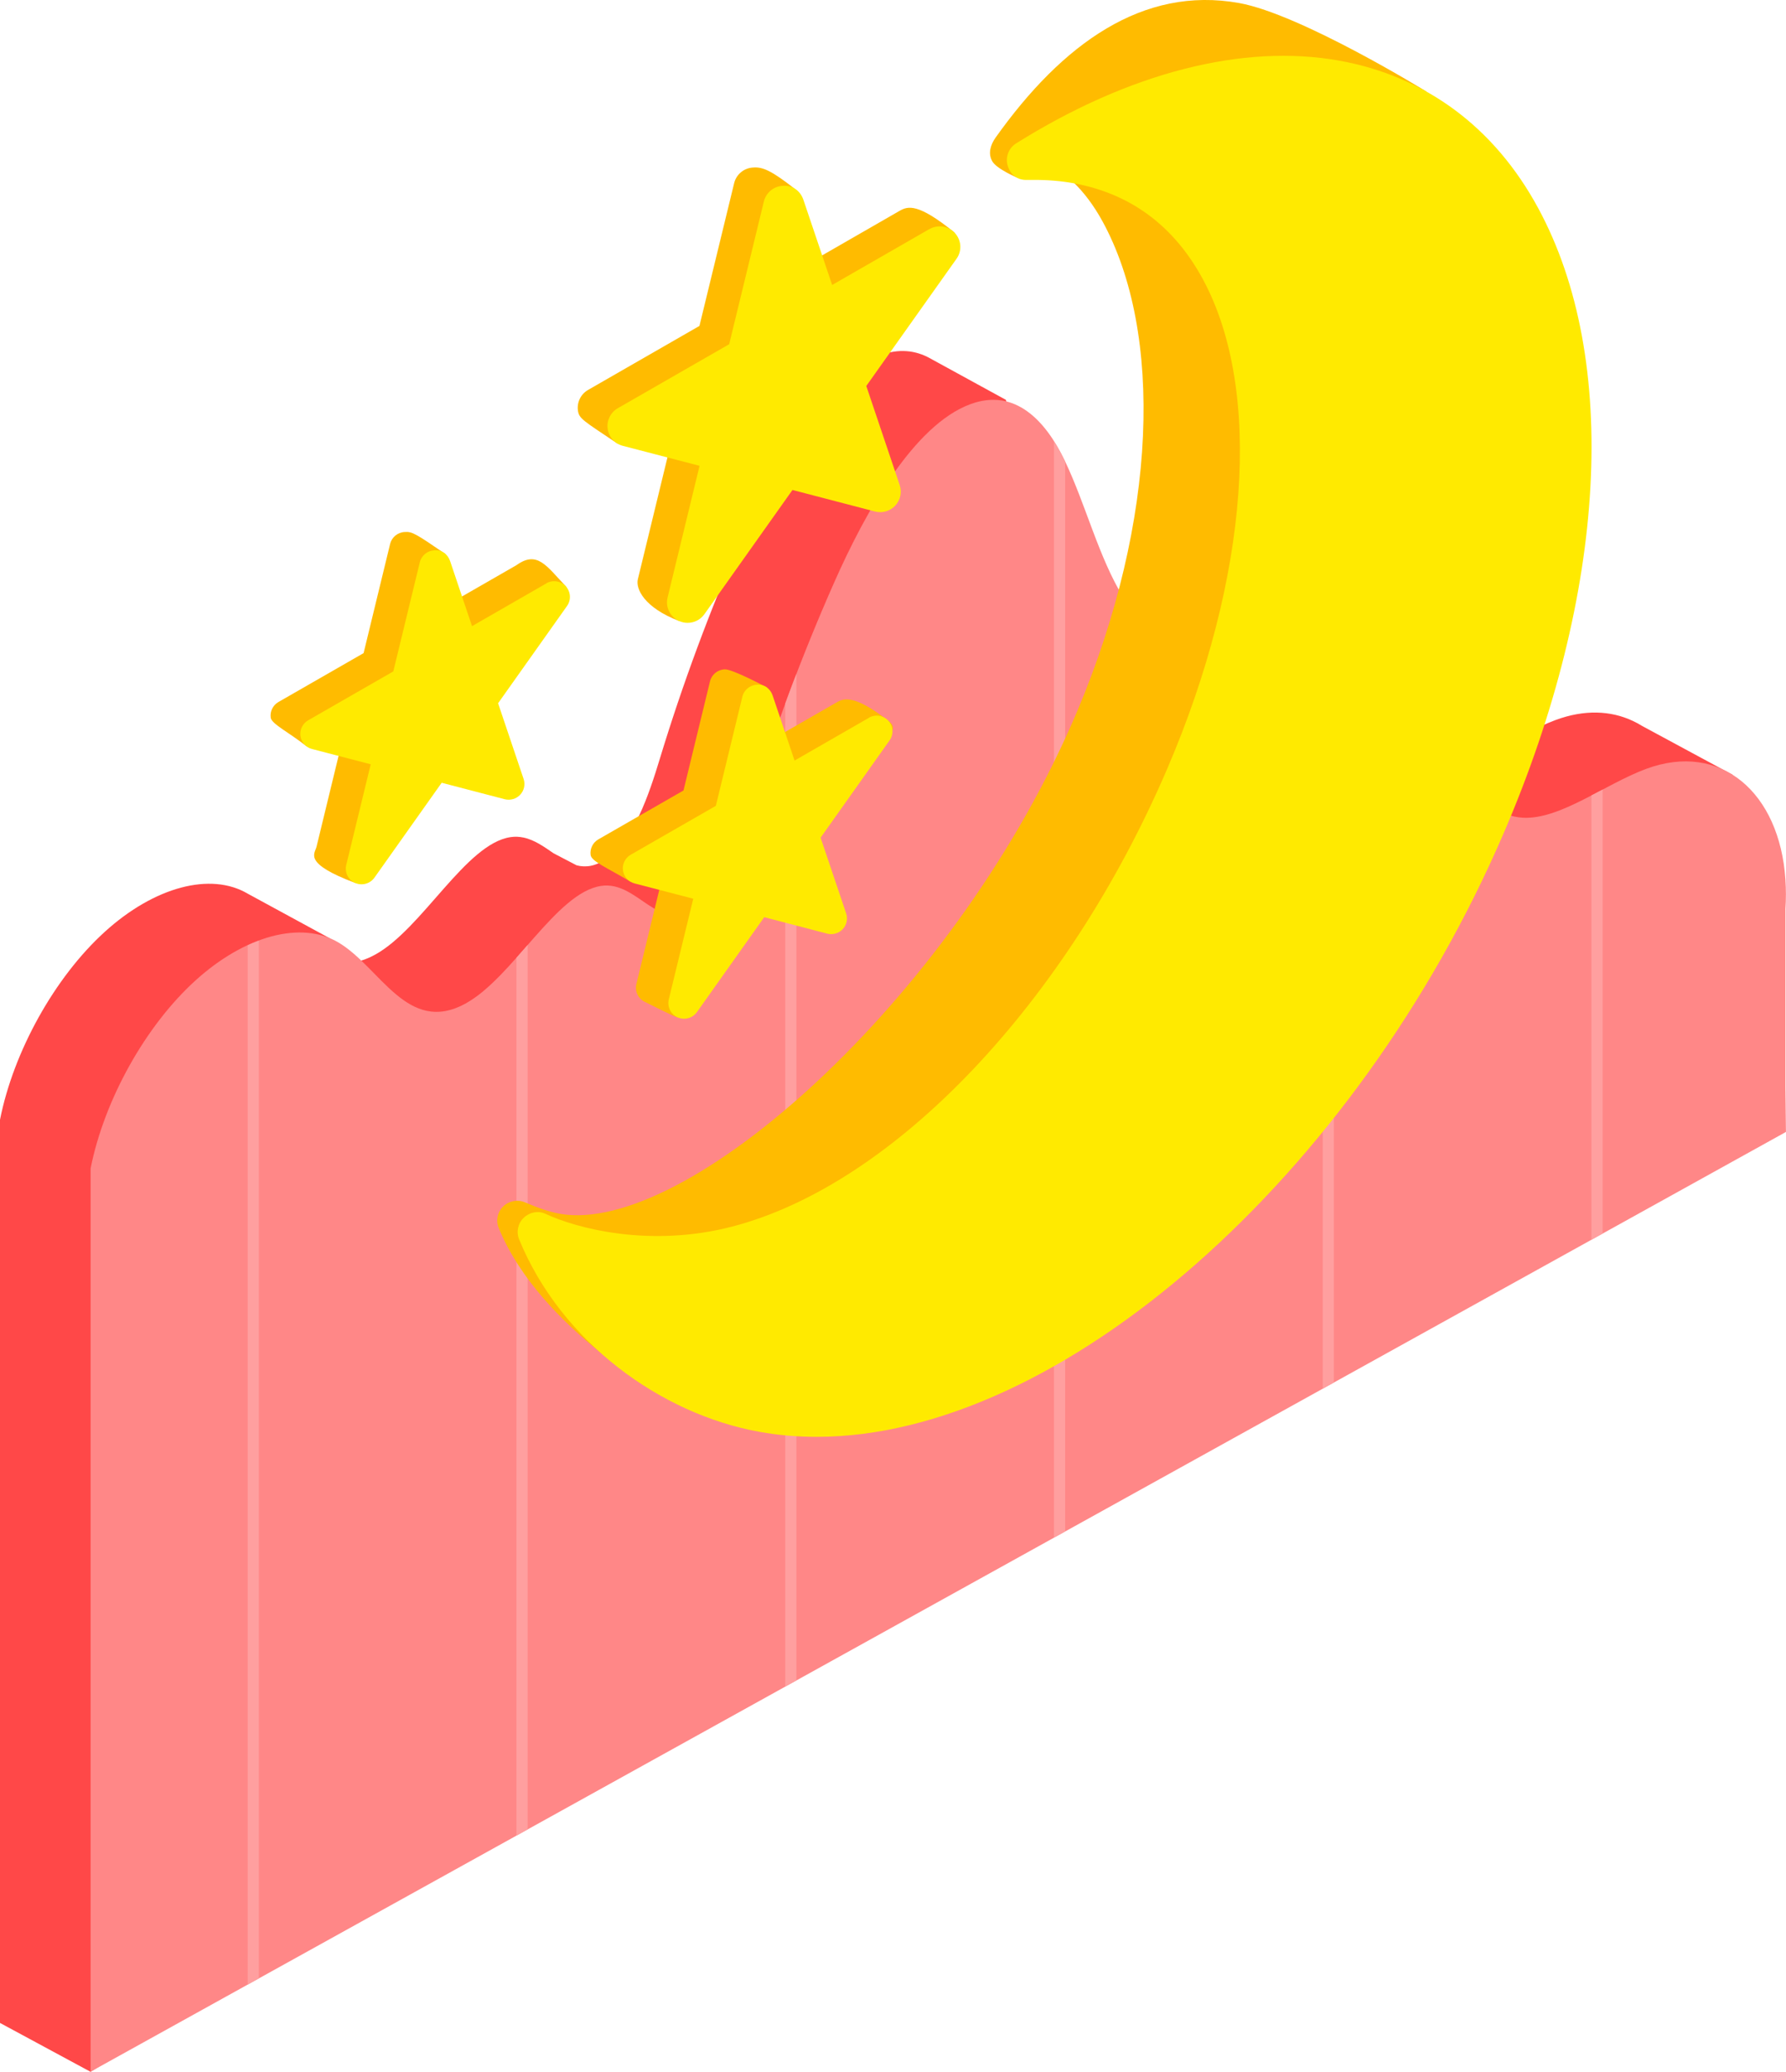 <svg width="69" height="80" viewBox="0 0 69 80" fill="none" xmlns="http://www.w3.org/2000/svg">
<g clip-path="url(#clip0_647_52239)">
<path d="M65.41 31.433L66.937 29.919L63.433 28.029C63.318 27.956 63.198 27.894 63.077 27.837C62.228 27.438 61.21 27.393 60.099 27.804C58.509 28.393 56.777 29.765 55.343 29.692C53.912 29.619 53.218 28.167 52.761 26.484L53.609 22.333L50.331 20.556C49.952 20.334 49.506 20.243 48.983 20.335C47.495 20.598 45.862 22.295 44.31 22.924C42.474 23.667 41.001 22.807 40.046 21.408L38.864 15.442L35.953 13.849C35.953 13.849 35.949 13.847 35.947 13.845L35.938 13.84C35.382 13.529 34.73 13.444 33.975 13.726C31.834 14.527 29.974 17.779 28.709 20.648C27.451 23.498 26.374 26.398 25.494 29.293C25.061 30.719 24.482 32.44 23.424 33.166C22.99 33.463 22.619 33.504 22.276 33.415L21.387 32.951C21.019 32.699 20.649 32.431 20.223 32.343C20.065 32.31 19.897 32.3 19.721 32.327C17.99 32.586 16.318 35.866 14.485 36.869C13.952 37.161 13.486 37.232 13.063 37.163L12.743 36.234L9.579 34.515C8.143 33.661 5.956 34.244 4.034 35.996C2.111 37.746 0.523 40.602 0 43.24V78.118L3.5 80.006L65.498 40.483L65.408 33.935C65.531 33.033 65.523 32.195 65.406 31.439L65.41 31.433Z" fill="#FF4848"/>
<path d="M68.979 43.722L68.998 43.71L68.979 41.975V35.1C69.004 34.712 69.002 34.338 68.979 33.979V33.971C68.754 30.605 66.482 28.625 63.599 29.69C62.009 30.279 60.277 31.651 58.843 31.578C56.918 31.481 56.326 28.89 55.854 26.597C55.382 24.304 54.541 21.859 52.483 22.221C50.993 22.484 49.362 24.181 47.81 24.81C45.874 25.593 44.339 24.597 43.394 23.062C42.449 21.529 41.948 19.487 41.138 17.793C40.405 16.259 39.218 14.96 37.475 15.613C35.334 16.413 33.474 19.666 32.209 22.534C30.951 25.384 29.874 28.284 28.994 31.179C28.561 32.605 27.982 34.326 26.924 35.052C25.408 36.092 24.658 33.996 23.22 34.211C21.488 34.47 19.816 37.75 17.983 38.754C15.744 39.98 14.691 37.355 13.079 36.397C11.643 35.543 9.456 36.126 7.534 37.878C5.611 39.629 4.023 42.484 3.5 45.123V80L66.822 44.917L68.979 43.722Z" fill="#FF8787"/>
<path d="M61.484 47.873L61.916 47.633V30.489C61.772 30.566 61.629 30.64 61.484 30.715V47.871V47.873Z" fill="#FF9F9F"/>
<path d="M51.102 53.626L51.533 53.386V22.552C51.391 22.621 51.246 22.698 51.102 22.782V53.624V53.626Z" fill="#FF9F9F"/>
<path d="M40.719 17.039V59.377L41.151 59.137V17.829C41.145 17.818 41.139 17.804 41.133 17.793C41.008 17.532 40.869 17.276 40.719 17.039Z" fill="#FF9F9F"/>
<path d="M30.336 65.13L30.768 64.89V26.02C30.621 26.401 30.477 26.785 30.336 27.169V65.128V65.13Z" fill="#FF9F9F"/>
<path d="M19.953 70.883L20.385 70.643V36.491C20.242 36.654 20.098 36.819 19.953 36.983V70.883Z" fill="#FF9F9F"/>
<path d="M9.57 76.636L10.002 76.396V36.32C9.86 36.374 9.715 36.434 9.57 36.501V76.636Z" fill="#FF9F9F"/>
<path d="M34.758 8.14L31.002 10.299L30.69 7.28C29.834 6.613 29.479 6.438 29.101 6.469C28.746 6.484 28.445 6.732 28.363 7.073L27.022 12.586L22.719 15.058C22.439 15.219 22.285 15.532 22.327 15.851C22.372 16.169 22.514 16.23 23.847 17.125L25.879 17.282L24.643 22.367C24.552 22.738 24.888 23.463 26.236 23.981C26.344 24.023 26.544 23.356 26.656 23.356C26.909 23.356 25.914 23.227 26.066 23.01L29.467 18.215L32.655 19.046C32.94 19.119 33.239 19.032 33.438 18.819C33.638 18.606 33.703 18.301 33.611 18.027L32.319 14.198L35.807 9.284C36.023 8.981 37.14 9.19 36.848 8.956C35.47 7.845 35.08 7.956 34.758 8.14Z" fill="#FFBB00"/>
<path d="M19.959 21.821L17.088 23.471L17.211 21.395C16.068 20.614 15.923 20.521 15.636 20.544C15.366 20.556 15.134 20.744 15.071 21.007L14.047 25.221L10.757 27.109C10.543 27.232 10.426 27.472 10.459 27.714C10.491 27.957 11.166 28.282 11.845 28.821L13.173 28.808L12.229 32.696C12.159 32.977 11.702 33.334 13.717 34.094C13.8 34.125 14.34 33.739 14.425 33.739C14.618 33.739 14.737 32.816 14.853 32.651L15.917 29.521L18.352 30.157C18.57 30.212 18.798 30.145 18.95 29.984C19.103 29.821 19.153 29.589 19.083 29.378L18.096 26.451L21.152 23.525C21.316 23.293 22.058 22.849 21.862 22.642C21.123 21.872 20.767 21.245 19.961 21.819L19.959 21.821Z" fill="#FFBB00"/>
<path d="M32.318 27.126L29.447 28.776L29.626 26.545C29.626 26.545 28.282 25.825 27.995 25.848C27.725 25.86 27.494 26.048 27.43 26.311L26.406 30.525L23.117 32.413C22.903 32.536 22.785 32.776 22.818 33.017C22.851 33.261 23.443 33.505 24.343 34.038L25.531 34.113L24.586 38.001C24.517 38.283 24.659 38.575 24.925 38.694C25.006 38.73 26.096 39.289 26.181 39.289C26.373 39.289 26.84 38.619 26.956 38.454L28.273 34.829L30.708 35.464C30.926 35.52 31.154 35.453 31.306 35.291C31.458 35.128 31.508 34.896 31.439 34.685L30.452 31.759L34.368 28.326C34.368 28.326 34.684 28.12 34.323 27.838C32.954 26.769 32.563 26.986 32.316 27.126H32.318Z" fill="#FFBB00"/>
<path d="M55.119 3.542C55.119 3.542 50.266 0.549 47.871 0.117C44.153 -0.551 41.043 1.69 38.467 5.308C38.268 5.588 38.164 5.922 38.332 6.223C38.498 6.522 39.286 6.856 39.286 6.856C39.286 6.856 39.699 5.951 40.38 6.273C41.081 6.605 41.897 7.273 42.597 8.553C44.936 12.834 44.743 20.057 41.618 27.462C37.056 38.268 26.896 47.422 21.883 46.907C21.331 46.852 20.799 46.648 20.278 46.429C19.993 46.31 19.661 46.372 19.44 46.589C19.218 46.806 19.15 47.134 19.268 47.422C20.89 51.373 25.87 54.038 25.87 54.038C25.87 54.038 26.923 53.257 27.677 53.257C37.09 53.257 48.505 43.225 54.228 29.921C58.212 20.658 58.707 11.646 55.554 5.818C55.078 4.935 55.117 3.54 55.117 3.54L55.119 3.542Z" fill="#FFBB00"/>
<path d="M51.745 2.343C48.027 1.675 43.631 2.8 39.258 5.536C38.965 5.719 38.832 6.074 38.932 6.404C39.03 6.732 39.302 6.968 39.684 6.947H39.925C40.467 6.945 40.984 6.987 41.462 7.073C43.67 7.471 45.355 8.718 46.471 10.781C48.793 15.072 48.261 22.325 45.085 29.709C41.221 38.694 34.578 45.727 28.294 47.364C25.088 48.199 22.244 47.422 21.067 46.871C20.788 46.74 20.45 46.813 20.229 47.03C20.007 47.247 19.939 47.575 20.057 47.863C21.679 51.814 25.514 54.604 29.347 55.293C30.057 55.42 30.799 55.485 31.553 55.485C40.966 55.485 52.381 45.453 58.104 32.148C62.088 22.886 62.583 13.874 59.431 8.046C57.738 4.914 55.079 2.944 51.745 2.343Z" fill="#FFEA00"/>
<path d="M35.905 8.846L32.149 11.005L31.038 7.714C30.924 7.38 30.627 7.144 30.249 7.175C29.895 7.19 29.594 7.438 29.511 7.78L28.171 13.293L23.867 15.764C23.587 15.926 23.433 16.238 23.476 16.557C23.52 16.875 23.751 17.136 24.064 17.217L27.027 17.988L25.791 23.074C25.701 23.444 25.888 23.824 26.237 23.981C26.343 24.029 26.455 24.052 26.565 24.052C26.817 24.052 27.062 23.933 27.214 23.717L30.616 18.921L33.803 19.752C34.088 19.825 34.387 19.739 34.586 19.526C34.786 19.312 34.852 19.007 34.759 18.733L33.468 14.905L36.956 9.99C37.172 9.687 37.145 9.274 36.892 9C36.639 8.724 36.229 8.662 35.907 8.848L35.905 8.846Z" fill="#FFEA00"/>
<path d="M33.568 27.72L30.697 29.37L29.849 26.854C29.762 26.599 29.534 26.418 29.245 26.441C28.975 26.453 28.744 26.641 28.68 26.904L27.656 31.118L24.367 33.006C24.153 33.129 24.035 33.369 24.068 33.611C24.101 33.854 24.278 34.054 24.517 34.115L26.783 34.705L25.838 38.592C25.769 38.874 25.911 39.166 26.177 39.285C26.258 39.322 26.343 39.339 26.428 39.339C26.621 39.339 26.808 39.249 26.925 39.084L29.525 35.418L31.96 36.054C32.178 36.109 32.405 36.042 32.558 35.881C32.71 35.718 32.76 35.486 32.691 35.275L31.703 32.348L34.368 28.591C34.532 28.358 34.513 28.044 34.32 27.833C34.127 27.622 33.813 27.574 33.566 27.716L33.568 27.72Z" fill="#FFEA00"/>
<path d="M21.107 22.529L18.236 24.179L17.388 21.663C17.301 21.408 17.073 21.227 16.784 21.25C16.514 21.262 16.283 21.45 16.219 21.713L15.195 25.927L11.906 27.815C11.692 27.938 11.574 28.178 11.607 28.42C11.64 28.663 11.817 28.863 12.056 28.924L14.322 29.514L13.377 33.401C13.308 33.684 13.45 33.975 13.716 34.094C13.797 34.131 13.882 34.148 13.967 34.148C14.16 34.148 14.347 34.058 14.465 33.893L17.064 30.227L19.499 30.863C19.717 30.918 19.945 30.851 20.097 30.69C20.249 30.527 20.299 30.295 20.23 30.084L19.243 27.157L21.907 23.4C22.071 23.168 22.052 22.853 21.859 22.642C21.666 22.431 21.352 22.383 21.105 22.525L21.107 22.529Z" fill="#FFEA00"/>
</g>
<defs>
<clipPath id="clip0_647_52239">
<rect width="69" height="80" fill="white"/>
</clipPath>
</defs>
</svg>
